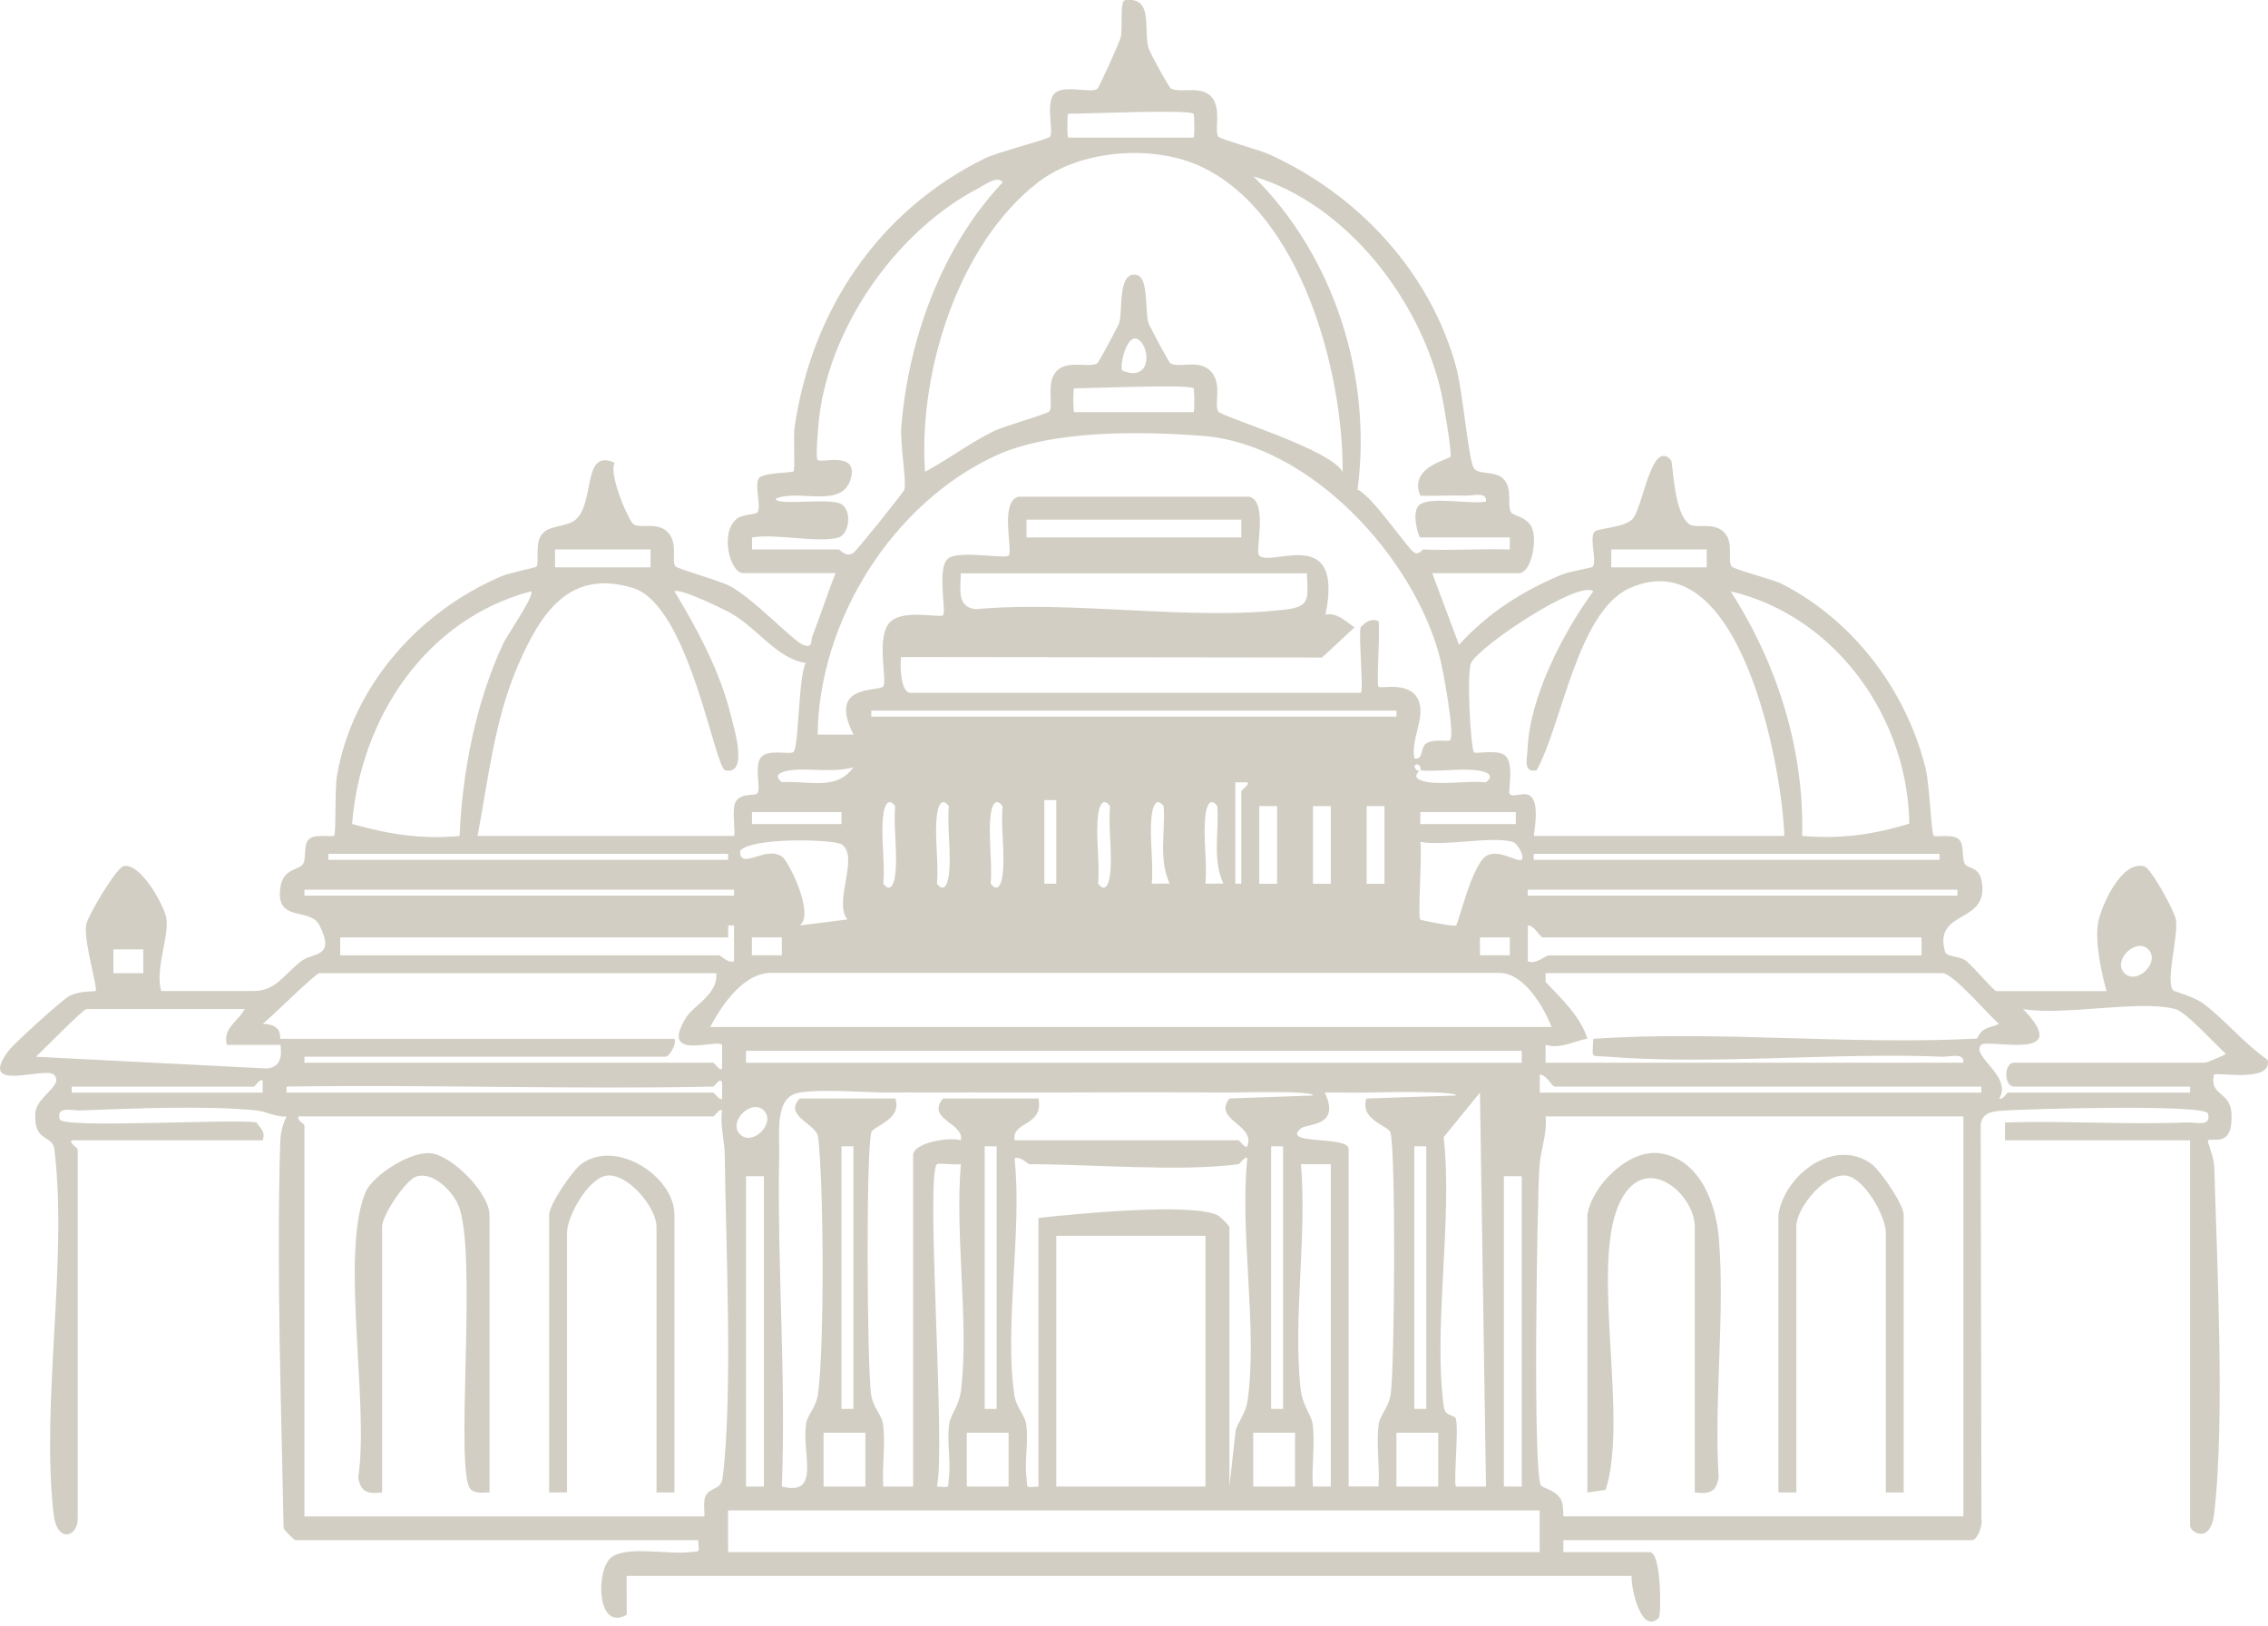 <svg width="180" height="129" viewBox="0 0 180 129" fill="none" xmlns="http://www.w3.org/2000/svg">
<g clip-path="url(#clip0_3770_2926)">
<path d="M20.372 89.065C20.472 89.379 21.146 89.716 20.843 90.485H5.692C5.46 90.66 6.167 91.097 6.167 91.197V120.562C6.167 121.906 4.524 122.537 4.249 120.111C3.247 111.2 5.398 99.985 4.311 91.178C4.168 90.024 2.673 90.679 2.801 88.344C2.877 86.986 5.137 86.117 4.273 85.276C3.579 84.602 -1.909 86.81 0.697 83.358C1.163 82.746 4.833 79.436 5.426 79.085C6.3 78.572 7.482 78.71 7.587 78.634C7.8 78.482 6.623 74.698 6.836 73.397C6.96 72.661 9.21 68.892 9.799 68.735C11.124 68.393 13.018 71.835 13.198 72.828C13.46 74.261 12.282 76.887 12.795 78.639H20.135C21.897 78.639 22.495 77.352 23.929 76.255C24.84 75.558 26.663 76.023 25.353 73.421C24.598 71.93 21.797 73.279 22.262 70.368C22.5 68.882 23.758 69.043 24.047 68.569C24.361 68.051 24.009 66.931 24.612 66.522C25.139 66.166 26.36 66.451 26.516 66.304C26.687 66.143 26.554 62.672 26.744 61.561C27.969 54.415 33.258 48.519 39.796 45.727C40.47 45.437 42.488 45.067 42.578 44.953C42.797 44.682 42.497 43.391 42.858 42.631C43.357 41.582 44.933 41.91 45.707 41.216C47.236 39.859 46.196 35.524 48.793 36.73C48.257 37.556 49.895 41.364 50.293 41.611C50.882 41.971 52.311 41.335 53.104 42.356C53.783 43.23 53.299 44.459 53.598 44.934C53.721 45.129 57.102 46.064 57.942 46.51C59.803 47.503 62.894 50.807 63.715 51.158C64.537 51.51 64.338 50.836 64.466 50.508C65.111 48.861 65.662 47.123 66.313 45.475H58.972C57.952 45.475 57.097 42.289 58.474 41.169C58.939 40.789 59.95 40.837 60.093 40.68C60.468 40.248 59.855 38.548 60.221 37.959C60.506 37.499 62.866 37.518 62.98 37.404C63.122 37.261 62.946 34.712 63.06 33.928C64.394 24.666 69.707 16.722 78.163 12.568C79.189 12.065 83.144 11.068 83.319 10.859C83.685 10.431 82.864 7.972 83.808 7.322C84.639 6.747 86.648 7.426 87.089 7.046C87.26 6.899 88.865 3.314 88.941 2.987C89.121 2.232 88.855 0.072 89.287 0.015C91.585 -0.294 90.726 2.332 91.158 3.822C91.272 4.212 92.767 6.932 92.929 7.023C93.741 7.469 95.692 6.581 96.39 8.062C96.836 9.012 96.395 10.37 96.684 10.845C96.794 11.03 99.994 11.908 100.73 12.245C107.771 15.431 113.525 21.598 115.571 29.138C116.094 31.061 116.53 36.378 116.958 37.124C117.314 37.746 118.752 37.271 119.403 38.092C120.053 38.914 119.588 40.058 119.925 40.647C120.115 40.974 121.302 40.984 121.634 42.024C121.967 43.063 121.516 45.485 120.533 45.485H113.668L115.795 51.168C118.073 48.647 120.841 46.89 123.956 45.594C124.564 45.342 126.33 45.067 126.411 44.972C126.748 44.573 126.154 42.769 126.515 42.233C126.757 41.876 128.742 41.933 129.53 41.221C130.38 40.452 131.016 34.797 132.611 36.492C132.801 36.692 132.801 40.808 134.116 41.62C134.558 41.891 135.645 41.568 136.4 41.933C137.791 42.603 137.046 44.34 137.421 44.944C137.563 45.176 140.687 45.955 141.461 46.354C147.149 49.278 151.332 54.857 152.837 61.024C153.136 62.245 153.274 66.128 153.469 66.314C153.616 66.456 154.85 66.176 155.377 66.532C155.975 66.936 155.629 68.028 155.956 68.573C156.165 68.92 157.048 68.763 157.267 69.874C157.955 73.402 153.402 72.092 154.371 75.524C154.494 75.956 155.558 75.842 156.066 76.26C156.574 76.678 158.264 78.648 158.43 78.648H167.19C166.763 77.162 166.217 74.546 166.544 73.074C166.853 71.693 168.429 68.236 170.191 68.749C170.732 68.906 172.564 72.277 172.688 72.951C172.921 74.233 171.838 77.856 172.469 78.582C172.56 78.682 174.164 79.09 174.924 79.674C176.686 81.027 178.129 82.822 179.971 84.104C180.365 85.965 175.95 85.034 175.707 85.281C175.342 87.014 177.018 86.539 177.103 88.386C177.236 91.145 175.575 90.224 175.233 90.49C175.147 90.556 175.712 91.786 175.736 92.588C175.959 100.346 176.581 112.757 175.731 120.107C175.451 122.542 173.813 121.635 173.813 121.032V90.485H159.128C159.119 90.015 159.128 89.54 159.128 89.065C163.928 88.923 168.776 89.26 173.576 89.065C174.217 89.041 175.546 89.459 175.233 88.358C175.01 87.584 160.662 88.011 159.128 88.116C158.283 88.173 157.272 88.206 157.196 89.284L157.257 120.581C157.362 121.066 156.916 122.215 156.521 122.215H124.08V123.164H130.945C131.871 123.164 131.842 128.183 131.652 128.372C130.261 129.768 129.43 126.003 129.492 125.049H49.733L49.738 128.135C47.316 129.488 47.288 124.555 48.503 123.591C49.719 122.628 53.052 123.378 54.714 123.164C55.578 123.055 55.478 123.326 55.416 122.215H23.449C23.368 122.215 22.613 121.483 22.509 121.26C22.314 111.176 21.939 100.826 22.238 90.694C22.262 89.906 22.405 89.288 22.746 88.595C21.93 88.657 21.127 88.196 20.377 88.116C16.474 87.712 10.45 87.954 6.4 88.116C5.759 88.139 4.429 87.722 4.743 88.823C4.956 89.573 18.654 88.757 20.372 89.065ZM94.728 9.026C94.382 8.67 86.187 9.026 84.782 9.026C84.687 9.026 84.687 10.921 84.782 10.921H94.728C94.823 10.921 94.795 9.093 94.728 9.026ZM106.56 37.442C106.598 29.413 103.251 17.059 95.445 13.275C91.633 11.428 85.793 11.842 82.398 14.458C76.008 19.381 72.874 29.637 73.415 37.437C75.305 36.426 76.981 35.13 78.923 34.19C79.744 33.791 83.172 32.837 83.291 32.637C83.581 32.162 83.139 30.8 83.585 29.855C84.297 28.345 86.363 29.261 87.07 28.839C87.227 28.744 88.77 25.81 88.827 25.625C89.121 24.661 88.684 21.494 90.213 21.812C91.182 22.016 90.849 24.67 91.144 25.625C91.201 25.81 92.744 28.744 92.9 28.839C93.575 29.242 95.284 28.421 96.191 29.575C96.993 30.596 96.338 32.072 96.68 32.637C96.969 33.107 105.53 35.595 106.555 37.437L106.56 37.442ZM112.96 43.6C115.239 43.704 117.551 43.524 119.825 43.6V42.65H112.723C112.585 42.65 111.935 40.528 112.704 40.025C113.686 39.379 116.635 40.039 117.931 39.802C118.04 38.975 116.858 39.355 116.284 39.332C115.101 39.284 113.905 39.37 112.723 39.332C111.749 37.015 115.092 36.464 115.13 36.222C115.206 35.709 114.584 32.063 114.408 31.26C112.77 23.835 106.873 16.181 99.476 13.992C105.895 20.321 108.924 29.907 107.742 38.847C108.948 39.379 111.74 43.59 112.253 43.856C112.632 44.051 112.875 43.59 112.97 43.595L112.96 43.6ZM66.55 42.65C65.012 43.116 61.498 42.313 59.685 42.65V43.6H66.55C66.716 43.6 67.096 44.274 67.723 43.875C67.993 43.704 71.649 39.146 71.773 38.852C71.967 38.387 71.431 35.163 71.53 33.895C72.091 26.911 74.745 19.585 79.578 14.472C79.184 13.874 78.111 14.704 77.665 14.932C71.217 18.275 65.904 25.814 65.021 33.074C64.94 33.72 64.708 36.326 64.888 36.497C65.183 36.777 68.112 35.771 67.533 37.945C66.868 40.443 63.383 38.762 61.569 39.574C61.569 40.191 65.952 39.436 66.806 40.025C67.661 40.614 67.367 42.408 66.545 42.655L66.55 42.65ZM90.455 27.025C89.52 26.171 88.865 28.825 89.045 29.39C91.267 30.344 91.353 27.842 90.455 27.025ZM94.728 30.814C94.401 30.472 86.557 30.814 85.256 30.814C85.162 30.814 85.162 32.708 85.256 32.708H94.728C94.823 32.708 94.795 30.88 94.728 30.814ZM107.989 49.758C108.065 49.758 108.606 48.927 109.409 49.288C109.551 50.128 109.219 54.321 109.409 54.496C109.613 54.686 112.129 53.955 112.651 55.788C113.036 57.15 111.954 58.736 112.257 60.179C113.003 60.327 112.694 59.315 113.197 58.988C113.8 58.598 114.93 58.878 115.078 58.741C115.5 58.347 114.522 53.138 114.289 52.227C112.243 44.227 103.972 35.239 95.46 34.589C90.507 34.209 83.448 34.109 79.004 36.165C70.818 39.953 64.997 49.245 64.893 58.29H67.737C65.691 54.235 69.612 54.928 70.082 54.477C70.486 54.093 69.399 50.318 70.771 49.245C71.891 48.367 74.612 49.05 74.844 48.818C75.134 48.528 74.308 44.967 75.286 44.288C76.179 43.666 79.773 44.364 80.053 44.084C80.418 43.719 79.307 39.84 80.827 39.412H99.163C100.682 39.84 99.571 43.719 99.937 44.084C100.886 45.034 106.679 41.549 105.197 48.77C106.194 48.523 107.201 49.672 107.514 49.767L104.927 52.175L71.521 52.136C71.397 52.811 71.511 54.976 72.233 54.976H107.989C108.25 54.976 107.804 50.399 107.989 49.767V49.758ZM98.517 41.231H81.468V42.65H98.517V41.231ZM51.627 43.6H44.05V45.02H51.627V43.6ZM135.455 43.6H127.878V45.02H135.455V43.6ZM103.726 45.494H76.254C76.24 46.676 75.903 48.191 77.437 48.338C85.18 47.631 94.558 49.278 102.088 48.362C104.105 48.115 103.759 47.355 103.721 45.499L103.726 45.494ZM37.897 66.332H58.26C58.388 66.332 58.099 64.395 58.317 63.783C58.645 62.857 59.889 63.189 60.093 62.962C60.425 62.591 59.851 60.915 60.359 60.146C60.867 59.377 62.7 59.923 62.97 59.676C63.421 59.258 63.345 53.732 63.948 52.606C61.693 52.274 60.178 49.934 58.118 48.723C57.463 48.338 53.902 46.62 53.527 46.923C55.407 50.024 57.159 53.3 58.028 56.861C58.241 57.734 59.433 61.537 57.558 61.124C56.717 60.939 54.695 48.025 50.236 46.657C45.175 45.105 42.901 48.68 41.13 52.754C39.245 57.084 38.77 61.746 37.901 66.337L37.897 66.332ZM141.613 66.332C141.442 60.82 138.076 42.703 129.307 46.686C125.176 48.561 123.923 57.654 121.952 61.119C120.846 61.361 121.207 60.146 121.236 59.453C121.383 55.36 124.07 50.147 126.458 46.919C125.276 45.998 117.347 51.306 116.758 52.602C116.369 53.461 116.735 59.448 116.986 59.7C117.138 59.847 118.733 59.458 119.389 59.904C120.253 60.497 119.636 62.833 119.825 63.019C120.348 63.531 122.489 61.523 121.725 66.332H141.618H141.613ZM42.156 46.919C33.795 49.117 28.615 56.974 27.945 65.383C30.88 66.2 33.372 66.613 36.477 66.337C36.686 61.233 37.769 55.74 39.929 51.083C40.247 50.394 42.469 47.222 42.156 46.923V46.919ZM151.532 65.359C151.408 56.965 145.72 48.894 137.35 46.919C141.044 52.649 143.204 59.472 143.028 66.332C146.067 66.589 148.659 66.238 151.527 65.359H151.532ZM110.828 56.386H69.152V56.861H110.828V56.386ZM62.049 62.069C64.048 61.907 66.403 62.8 67.723 60.882C66.099 61.347 64.361 60.925 62.752 61.119C62.049 61.205 61.299 61.49 62.054 62.064L62.049 62.069ZM112.723 61.124C111.954 61.703 112.727 61.983 113.425 62.074C114.826 62.254 116.488 61.946 117.931 62.074C118.7 61.49 117.922 61.214 117.233 61.129C115.833 60.949 114.166 61.257 112.727 61.129C112.832 61.024 112.656 60.645 112.49 60.654C111.973 60.687 112.504 61.352 112.727 61.129L112.723 61.124ZM98.042 62.069V70.121H98.517V62.781C98.517 62.677 99.215 62.264 98.992 62.074H98.047L98.042 62.069ZM83.832 63.489H82.882V70.121H83.832V63.489ZM71.046 63.968C70.462 63.199 70.187 63.978 70.101 64.666C69.888 66.356 70.253 68.379 70.101 70.117C70.685 70.886 70.961 70.107 71.046 69.419C71.26 67.728 70.894 65.706 71.046 63.968ZM75.305 63.968C74.721 63.199 74.446 63.978 74.36 64.666C74.147 66.356 74.512 68.379 74.36 70.117C74.944 70.886 75.219 70.107 75.305 69.419C75.519 67.728 75.153 65.706 75.305 63.968ZM79.569 63.968C78.985 63.199 78.709 63.978 78.624 64.666C78.41 66.356 78.776 68.379 78.624 70.117C79.208 70.886 79.483 70.107 79.569 69.419C79.782 67.728 79.417 65.706 79.569 63.968ZM88.096 63.968C87.512 63.199 87.236 63.978 87.151 64.666C86.937 66.356 87.303 68.379 87.151 70.117C87.735 70.886 88.01 70.107 88.096 69.419C88.309 67.728 87.944 65.706 88.096 63.968ZM92.355 63.968C91.77 63.199 91.495 63.978 91.41 64.666C91.196 66.356 91.562 68.384 91.41 70.121L92.829 70.112C91.937 68.198 92.497 66.01 92.355 63.963V63.968ZM96.618 63.968C96.034 63.199 95.759 63.978 95.673 64.666C95.46 66.356 95.825 68.384 95.673 70.121L97.093 70.112C96.2 68.198 96.76 66.01 96.618 63.963V63.968ZM101.356 63.963H99.942V70.126H101.356V63.963ZM105.62 63.963H104.205V70.126H105.62V63.963ZM109.879 63.963H108.464V70.126H109.879V63.963ZM66.783 64.438H59.68V65.388H66.783V64.438ZM120.3 64.438H112.723V65.388H120.3V64.438ZM67.257 72.956C66.108 71.555 68.226 67.999 66.811 67.011C66.208 66.589 59.585 66.413 58.735 67.524C58.716 69.134 60.762 67.064 62.063 67.971C62.609 68.35 64.684 72.562 63.469 73.435L67.257 72.96V72.956ZM120.063 66.807C118.368 66.323 114.693 67.163 112.723 66.807C112.884 67.762 112.5 72.752 112.723 72.96C112.827 73.06 115.457 73.544 115.557 73.44C115.766 73.222 116.787 68.773 117.907 67.956C118.852 67.268 120.509 68.488 120.766 68.222C121.022 67.956 120.443 66.912 120.058 66.802L120.063 66.807ZM57.785 67.752H26.056V68.227H57.785V67.752ZM153.929 67.752H121.725V68.227H153.929V67.752ZM58.26 70.596H24.161V71.071H58.26V70.596ZM155.349 70.596H121.25V71.071H155.349V70.596ZM57.785 74.385H27V75.805H57.073C57.221 75.805 57.743 76.46 58.255 76.275V73.435H57.79V74.38L57.785 74.385ZM152.505 74.385H122.432C122.233 74.385 121.744 73.388 121.255 73.44V76.279C121.914 76.559 122.665 75.809 122.907 75.809H152.505V74.39V74.385ZM62.049 74.385H59.675V75.8H62.049V74.385ZM119.83 74.385H117.456V75.8H119.83V74.385ZM11.375 75.334H9.001V77.224H11.375V75.334ZM170.499 75.334C169.512 74.347 167.622 76.237 168.609 77.224C169.597 78.212 171.487 76.322 170.499 75.334ZM56.841 77.224H25.343C25.04 77.224 21.503 80.742 20.847 81.25C22.533 81.26 22.158 82.432 22.267 82.432H53.527C53.726 82.836 53.123 83.852 52.815 83.852H24.161V84.327H56.603C56.703 84.327 57.145 85.034 57.311 84.802V82.907C56.841 82.413 52.283 84.251 54.448 80.747C55.051 79.774 57.031 78.872 56.841 77.219V77.224ZM123.144 81.488C122.494 79.859 121.012 77.347 119.142 77.2H61.308C59.077 77.12 57.325 79.679 56.366 81.488H123.144ZM125.983 82.432C125.129 82.513 123.852 83.296 122.665 82.907V84.327H155.819C155.923 83.491 154.751 83.876 154.167 83.852C145.516 83.491 136.125 84.522 127.617 83.852C126.164 83.738 126.396 84.085 126.453 82.428C136.343 81.758 146.931 82.941 156.901 82.413C157.371 81.445 157.818 81.63 158.658 81.246C157.803 80.547 155.016 77.219 154.162 77.219H122.669V77.922C123.918 79.228 125.475 80.714 125.983 82.428V82.432ZM19.423 80.068H6.874C6.599 80.068 3.442 83.316 2.848 83.852L21.127 84.783C22.238 84.721 22.395 83.89 22.262 82.912H18.003C17.671 81.549 18.901 81.065 19.423 80.068ZM172.636 80.068C169.744 79.318 163.819 80.624 160.557 80.068C164.702 84.332 157.742 82.385 157.238 82.912C156.384 83.809 159.745 85.386 158.668 87.171C159.033 87.275 159.237 86.696 159.375 86.696H173.818V86.221H159.845C159.028 86.221 159.028 84.327 159.845 84.327H175C175.09 84.327 176.401 83.819 176.657 83.619C175.821 82.883 173.509 80.291 172.636 80.063V80.068ZM120.775 83.382H59.205V84.332H120.775V83.382ZM157.243 86.221H123.382C123.182 86.221 122.688 85.224 122.204 85.276V86.696H157.248V86.221H157.243ZM20.847 86.696V85.751C20.657 85.523 20.244 86.226 20.135 86.226H5.692V86.701H20.847V86.696ZM56.603 86.221C45.327 86.454 34.013 86.05 22.742 86.221V86.696H56.603C56.703 86.696 57.145 87.403 57.311 87.171V85.989C57.235 85.324 56.717 86.221 56.603 86.221ZM63.469 86.696C61.47 86.981 61.878 89.758 61.84 91.667C61.664 100.379 62.4 109.22 62.049 117.956C65.164 118.749 63.639 115.416 63.967 113.004C64.067 112.282 64.769 111.693 64.917 110.635C65.434 106.941 65.382 94.017 64.931 90.228C64.808 89.179 62.144 88.543 63.473 87.166H71.051C71.644 88.852 69.275 89.341 69.147 89.868C68.72 91.605 68.815 108.365 69.133 110.635C69.28 111.689 69.983 112.277 70.082 113.004C70.296 114.585 69.987 116.346 70.101 117.956H72.471V91.667C72.471 90.665 75.362 90.195 76.259 90.48C76.549 89.094 73.472 88.842 74.84 87.166H82.417C82.859 89.402 80.271 88.947 80.523 90.48H98.284C98.384 90.48 98.826 91.187 98.992 90.955C99.666 89.203 96.219 88.899 97.577 87.166L104.215 86.929C104.215 86.516 98.422 86.696 97.577 86.691C92.535 86.663 87.464 86.672 82.422 86.691C79.901 86.701 77.365 86.672 74.844 86.691C73.586 86.701 72.314 86.672 71.056 86.691C68.739 86.729 65.624 86.387 63.478 86.691L63.469 86.696ZM108.459 86.696C107.358 86.715 106.242 86.677 105.14 86.696C106.446 89.44 103.735 89.122 103.246 89.54C101.632 90.922 107.035 90.053 107.035 91.192V117.951H109.404C109.518 116.346 109.209 114.585 109.423 113.004C109.523 112.282 110.221 111.693 110.372 110.635C110.691 108.365 110.786 91.6 110.358 89.868C110.23 89.341 107.861 88.852 108.454 87.166L115.562 86.929C115.562 86.53 109.309 86.677 108.454 86.691L108.459 86.696ZM117.456 86.701L114.579 90.233C115.31 96.885 113.734 105.156 114.579 111.594C114.693 112.472 115.462 112.216 115.552 112.6C115.776 113.55 115.334 117.737 115.562 117.96H117.936L117.456 86.701ZM56.603 88.59H23.686C23.558 88.937 24.161 89.155 24.161 89.303V120.325H55.891C55.972 120.325 55.777 119.252 55.977 118.758C56.29 117.97 57.225 118.302 57.353 117.267C58.175 110.673 57.605 98.775 57.52 91.677C57.505 90.518 57.14 89.317 57.306 88.125C57.14 87.883 56.731 88.581 56.599 88.6L56.603 88.59ZM60.625 88.12C59.637 87.133 57.748 89.022 58.735 90.01C59.723 90.998 61.612 89.108 60.625 88.12ZM155.824 88.59H122.669C122.807 89.963 122.261 91.244 122.176 92.597C121.99 95.508 121.644 116.778 122.294 117.861C122.432 118.084 123.367 118.193 123.847 118.924C124.155 119.394 124.023 120.32 124.094 120.32H155.824V88.59ZM67.732 90.96H66.783V111.798H67.732V90.96ZM79.099 90.96H78.149V111.798H79.099V90.96ZM101.831 90.96H100.882V111.798H101.831V90.96ZM113.197 90.96H112.248V111.798H113.197V90.96ZM98.28 92.379C93.779 92.996 86.553 92.379 81.705 92.379C81.558 92.379 81.036 91.729 80.523 91.909C81.126 97.687 79.711 105.07 80.494 110.639C80.641 111.698 81.34 112.273 81.444 113.009C81.639 114.39 81.297 115.914 81.468 117.258C81.577 118.122 81.306 118.022 82.417 117.96V96.647C85.214 96.329 94.491 95.422 96.618 96.42C96.841 96.524 97.572 97.279 97.572 97.36V117.96L98.071 113.483C98.379 112.614 98.883 112.097 99.02 111.114C99.823 105.402 98.379 97.83 98.992 91.909C98.821 91.672 98.422 92.365 98.284 92.384L98.28 92.379ZM74.36 92.379C73.439 93.267 75.063 114.855 74.36 117.956C75.466 118.017 75.201 118.117 75.31 117.253C75.481 115.914 75.134 114.39 75.334 113.004C75.447 112.187 76.136 111.594 76.293 110.174C76.891 104.652 75.78 98.024 76.259 92.379C75.803 92.455 74.484 92.265 74.365 92.379H74.36ZM105.62 92.379H103.251C103.735 98.024 102.619 104.652 103.218 110.174C103.369 111.589 104.067 112.206 104.177 113.004C104.39 114.59 104.077 116.346 104.2 117.956H105.62V92.379ZM60.629 93.329H59.21V117.956H60.629V93.329ZM120.775 93.329H119.355V117.956H120.775V93.329ZM95.673 98.062H83.832V117.956H95.673V98.062ZM68.682 113.687H65.363V117.956H68.682V113.687ZM80.048 113.687H76.729V117.956H80.048V113.687ZM102.781 113.687H99.462V117.956H102.781V113.687ZM114.147 113.687H110.828V117.956H114.147V113.687ZM122.195 119.85H57.785V123.164H122.195V119.85Z" fill="#D2CEC3"/>
<path d="M125.984 96.405C126.326 94.097 129.265 91.135 131.781 91.519C134.92 91.999 136.197 95.507 136.42 98.285C136.909 104.372 136.026 111.085 136.401 117.248C136.192 118.425 135.646 118.563 134.507 118.43V97.354C134.507 94.7 130.428 91.159 128.477 95.588C126.241 100.654 129.265 112.552 127.432 118.221L125.984 118.43V96.41V96.405Z" fill="#D2CEC3"/>
<path d="M141.141 96.405C141.611 93.219 145.585 90.223 148.524 92.355C149.221 92.863 151.087 95.569 151.087 96.405V118.426H149.668V97.825C149.668 96.495 147.987 93.547 146.586 93.295C144.896 92.996 142.565 95.807 142.565 97.35V118.426H141.145V96.405H141.141Z" fill="#D2CEC3"/>
<path d="M30.321 118.425C29.182 118.554 28.636 118.416 28.427 117.243C29.329 111.574 26.979 99.434 29.011 94.601C29.567 93.286 32.572 91.311 34.219 91.515C35.952 91.733 38.849 94.724 38.849 96.405V118.425C38.34 118.416 37.866 118.554 37.4 118.216C35.99 117.191 37.98 99.268 36.356 95.584C35.862 94.468 34.314 92.906 33.004 93.371C32.216 93.651 30.326 96.395 30.326 97.35V118.425H30.321Z" fill="#D2CEC3"/>
<path d="M53.524 118.426H52.104V97.35C52.104 95.807 49.773 92.996 48.083 93.296C46.678 93.547 45.002 96.491 45.002 97.825V118.426H43.582V96.405C43.582 95.57 45.448 92.863 46.146 92.355C48.914 90.347 53.529 93.348 53.529 96.405V118.426H53.524Z" fill="#D2CEC3"/>
</g>
<defs>
<clipPath id="clip0_3770_2926">
<rect width="180" height="128.676" fill="white"/>
</clipPath>
</defs>
</svg>
